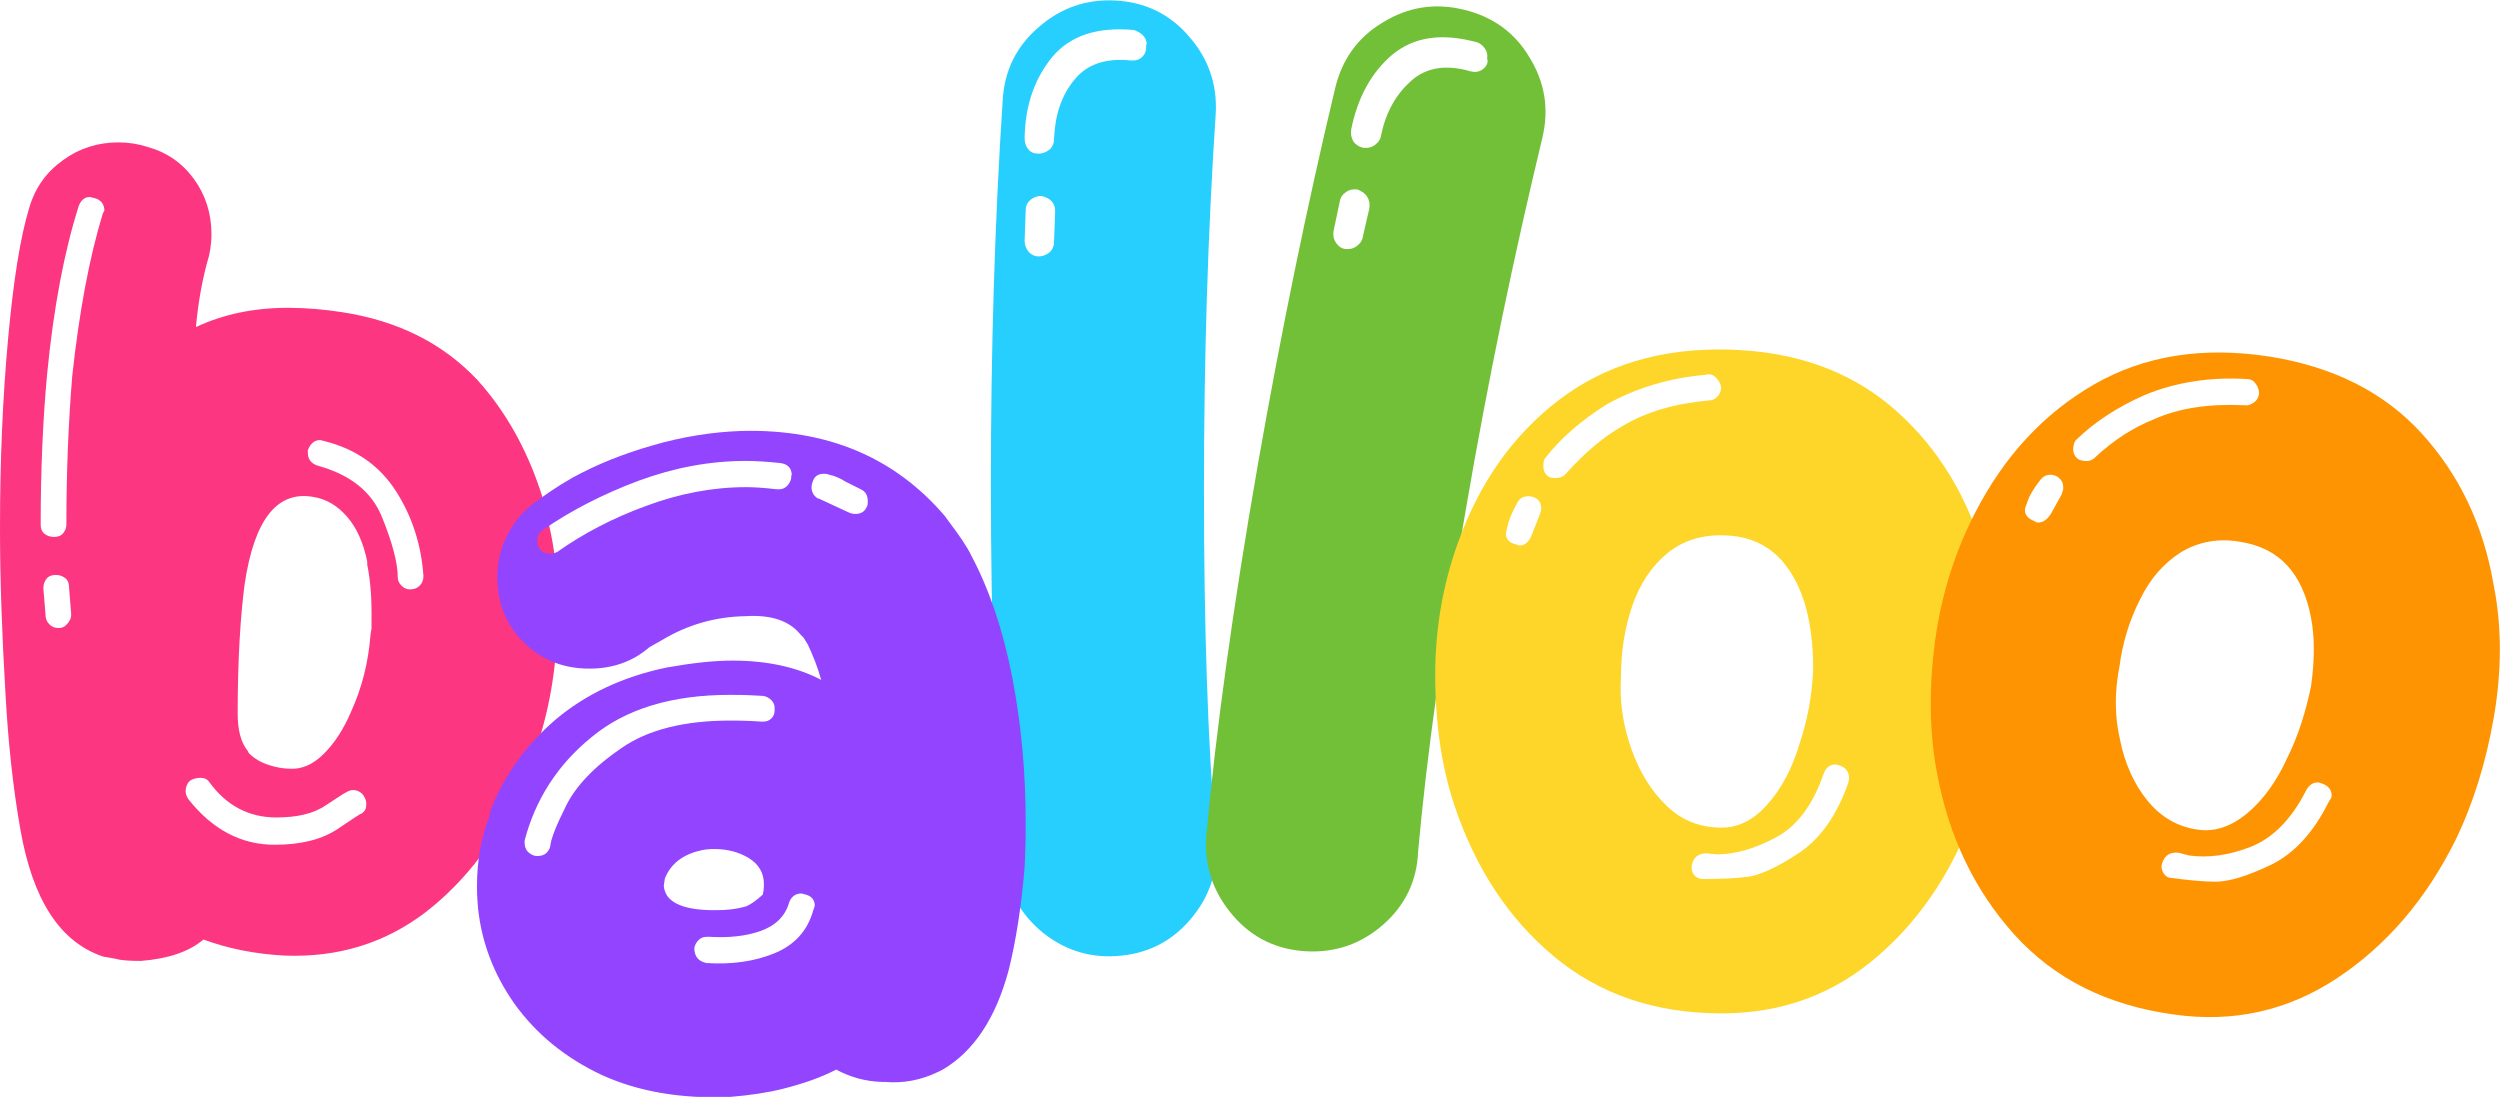 <?xml version="1.0" encoding="utf-8"?>
<!-- Generator: Adobe Illustrator 21.0.2, SVG Export Plug-In . SVG Version: 6.00 Build 0)  -->
<svg version="1.1" id="Layer_1" xmlns="http://www.w3.org/2000/svg" xmlns:xlink="http://www.w3.org/1999/xlink" x="0px" y="0px"
	 viewBox="0 0 467 204.9" style="enable-background:new 0 0 467 204.9;" xml:space="preserve">
<style type="text/css">
	.st0{fill:#FE0000;}
	.st1{fill:#FE9401;}
	.st2{fill:#FDD629;}
	.st3{fill:#72C038;}
	.st4{fill:#26CFFE;}
	.st5{fill:#9344FE;}
	.st6{fill:#93C240;}
	.st7{fill:#FFB74A;}
	.st8{fill:#FF8A4D;}
	.st9{fill:#FF5B4B;}
	.st10{fill:#FD3681;}
	.st11{opacity:0.55;fill:#D559B3;}
	.st12{fill:url(#SVGID_1_);}
	.st13{fill:url(#SVGID_2_);}
	.st14{fill:url(#SVGID_3_);}
	.st15{fill:url(#SVGID_4_);}
	.st16{fill:url(#SVGID_5_);}
	.st17{fill:#D397B2;}
	.st18{clip-path:url(#SVGID_15_);fill:url(#SVGID_16_);}
	.st19{clip-path:url(#SVGID_15_);}
	.st20{fill:#C7668F;}
	.st21{fill:#CC7499;}
	.st22{fill:#D182A3;}
	.st23{fill:#D690AE;}
	.st24{fill:#DB9EB8;}
	.st25{fill:#E0ACC2;}
	.st26{fill:#E6B9CC;}
	.st27{fill:#EBC7D6;}
	.st28{fill:#F0D5E0;}
	.st29{fill:#F5E3EB;}
	.st30{fill:#FAF1F5;}
	.st31{fill:#FFFFFF;}
	.st32{opacity:0.8;clip-path:url(#SVGID_15_);fill:#F1BAE5;}
	.st33{fill:#FFFEFE;}
	.st34{fill:#FEFDFD;}
	.st35{fill:#FEFCFD;}
	.st36{fill:#FDFBFC;}
	.st37{fill:#FDFAFB;}
	.st38{fill:#FCF9FA;}
	.st39{fill:#FCF8F9;}
	.st40{fill:#FBF7F8;}
	.st41{fill:#FBF6F8;}
	.st42{fill:#FAF5F7;}
	.st43{fill:#FAF4F6;}
	.st44{fill:#F9F3F5;}
	.st45{fill:#F9F2F4;}
	.st46{fill:#F8F1F3;}
	.st47{fill:#F8F0F3;}
	.st48{fill:#F7EFF2;}
	.st49{fill:#F7EEF1;}
	.st50{fill:#F6EDF0;}
	.st51{fill:#F6ECEF;}
	.st52{fill:#F5EBEE;}
	.st53{fill:#F5EAEE;}
	.st54{fill:#F4E9ED;}
	.st55{fill:#F4E8EC;}
	.st56{fill:#F3E7EB;}
	.st57{fill:#F3E6EA;}
	.st58{fill:#F2E5E9;}
	.st59{fill:#F2E4E9;}
	.st60{fill:#F1E3E8;}
	.st61{fill:#F1E2E7;}
	.st62{fill:#F0E1E6;}
	.st63{fill:#F0E0E5;}
	.st64{fill:#EFDFE4;}
	.st65{fill:#EFDEE4;}
	.st66{fill:#EEDDE3;}
	.st67{fill:#EEDCE2;}
	.st68{fill:#EDDBE1;}
	.st69{fill:#EDDAE0;}
	.st70{fill:#ECD9DF;}
	.st71{fill:#ECD8DF;}
	.st72{fill:#EBD7DE;}
	.st73{fill:#EBD6DD;}
	.st74{fill:#EAD5DC;}
	.st75{fill:#EAD4DB;}
	.st76{fill:#E9D3DA;}
	.st77{fill:#E9D2DA;}
	.st78{fill:#E8D1D9;}
	.st79{fill:#E8D0D8;}
	.st80{fill:#E7CFD7;}
	.st81{fill:#E7CED6;}
	.st82{fill:#E6CDD5;}
	.st83{fill:#E6CCD5;}
	.st84{fill:#E5CBD4;}
	.st85{fill:#E5CAD3;}
	.st86{fill:#E4C9D2;}
	.st87{fill:#E4C8D1;}
	.st88{fill:#E3C7D0;}
	.st89{fill:#E3C6D0;}
	.st90{fill:#E2C5CF;}
	.st91{fill:#E2C4CE;}
	.st92{fill:#E1C3CD;}
	.st93{fill:#E1C2CC;}
	.st94{fill:#E0C1CB;}
	.st95{fill:#E0C0CB;}
	.st96{fill:#DFBFCA;}
	.st97{fill:#DFBEC9;}
	.st98{fill:#DEBDC8;}
	.st99{fill:#DEBCC7;}
	.st100{fill:#DDBBC6;}
	.st101{fill:#DDBAC6;}
	.st102{fill:#DCB9C5;}
	.st103{fill:#DCB8C4;}
	.st104{fill:#DBB7C3;}
	.st105{fill:#DBB6C2;}
	.st106{fill:#DAB5C1;}
	.st107{fill:#DAB4C1;}
	.st108{fill:#D9B3C0;}
	.st109{fill:#D9B2BF;}
	.st110{fill:#D8B1BE;}
	.st111{fill:#D8B0BD;}
	.st112{fill:#D7AFBC;}
	.st113{fill:#D7AEBC;}
	.st114{fill:#D6ADBB;}
	.st115{fill:#D6ACBA;}
	.st116{fill:#D5ABB9;}
	.st117{fill:#D5AAB8;}
	.st118{fill:#D4A9B7;}
	.st119{fill:#D4A8B7;}
	.st120{fill:#D4A7B6;}
	.st121{fill:#D3A6B5;}
	.st122{fill:#D3A5B4;}
	.st123{fill:#D2A4B3;}
	.st124{fill:#D2A3B2;}
	.st125{fill:#D1A2B1;}
	.st126{fill:#D1A1B1;}
	.st127{fill:#D0A0B0;}
	.st128{fill:#D09FAF;}
	.st129{fill:#CF9EAE;}
	.st130{fill:#CF9DAD;}
	.st131{fill:#CE9CAC;}
	.st132{fill:#CE9BAC;}
	.st133{fill:#CD9AAB;}
	.st134{fill:#CD99AA;}
	.st135{fill:#CC98A9;}
	.st136{fill:#CC97A8;}
	.st137{fill:#CB96A7;}
	.st138{fill:#CB95A7;}
	.st139{fill:#CA94A6;}
	.st140{fill:#CA93A5;}
	.st141{fill:#C992A4;}
	.st142{fill:#C991A3;}
	.st143{fill:#C890A2;}
	.st144{fill:#C88FA2;}
	.st145{fill:#C78EA1;}
	.st146{fill:#C78DA0;}
	.st147{fill:#C68C9F;}
	.st148{fill:#C68B9E;}
	.st149{fill:#C58A9D;}
	.st150{fill:#C5899D;}
	.st151{fill:#C4889C;}
	.st152{fill:#C4879B;}
	.st153{fill:#C3869A;}
	.st154{fill:#C38599;}
	.st155{fill:#C28498;}
	.st156{fill:#C28398;}
	.st157{fill:#C18297;}
	.st158{fill:#C18196;}
	.st159{fill:#C08095;}
	.st160{fill:#C07F94;}
	.st161{fill:#BF7E93;}
	.st162{fill:#BF7D93;}
	.st163{fill:#BE7C92;}
	.st164{fill:#BE7B91;}
	.st165{fill:#BD7A90;}
	.st166{fill:#BD798F;}
	.st167{fill:#BC788E;}
	.st168{fill:#BC778E;}
	.st169{fill:#BB768D;}
	.st170{fill:#BB758C;}
	.st171{fill:#BA748B;}
	.st172{fill:#BA738A;}
	.st173{fill:#B97289;}
	.st174{fill:#B97189;}
	.st175{fill:#B87088;}
	.st176{fill:#B86F87;}
	.st177{fill:#B76E86;}
	.st178{fill:#B76D85;}
	.st179{fill:#B66C84;}
	.st180{fill:#B66B84;}
	.st181{fill:#B56A83;}
	.st182{fill:#B56982;}
	.st183{fill:#B46881;}
	.st184{fill:#B46780;}
	.st185{fill:#B3667F;}
	.st186{fill:#B3657F;}
	.st187{fill:#B2647E;}
	.st188{fill:#B2637D;}
	.st189{fill:#B1627C;}
	.st190{fill:#B1617B;}
	.st191{fill:#B0607A;}
	.st192{fill:#B05F7A;}
	.st193{fill:#AF5E79;}
	.st194{fill:#AF5D78;}
	.st195{fill:#AE5C77;}
	.st196{fill:#AE5B76;}
	.st197{fill:#AD5A75;}
	.st198{fill:#AD5975;}
	.st199{fill:#AC5874;}
	.st200{fill:#AC5773;}
	.st201{fill:#AB5672;}
	.st202{fill:#AB5571;}
	.st203{fill:#AA5470;}
	.st204{fill:#AA5370;}
	.st205{fill:#A9526F;}
	.st206{fill:#A9516E;}
	.st207{clip-path:url(#SVGID_15_);fill:url(#SVGID_17_);}
	.st208{clip-path:url(#SVGID_15_);fill:url(#SVGID_18_);}
	.st209{clip-path:url(#SVGID_15_);fill:url(#SVGID_19_);}
	.st210{clip-path:url(#SVGID_15_);fill:url(#SVGID_20_);}
	.st211{clip-path:url(#SVGID_15_);fill:url(#SVGID_21_);}
	.st212{clip-path:url(#SVGID_15_);fill:url(#SVGID_22_);}
	.st213{clip-path:url(#SVGID_15_);fill:url(#SVGID_23_);}
	.st214{opacity:0.5;clip-path:url(#SVGID_15_);fill:url(#SVGID_24_);}
	.st215{opacity:0.5;clip-path:url(#SVGID_15_);fill:url(#SVGID_25_);}
	.st216{opacity:0.5;clip-path:url(#SVGID_15_);fill:url(#SVGID_26_);}
	.st217{clip-path:url(#SVGID_15_);fill:#D397B2;}
	.st218{clip-path:url(#SVGID_15_);fill:url(#SVGID_27_);}
	.st219{clip-path:url(#SVGID_15_);fill-rule:evenodd;clip-rule:evenodd;fill:url(#SVGID_28_);}
	.st220{clip-path:url(#SVGID_15_);fill-rule:evenodd;clip-rule:evenodd;fill:url(#SVGID_29_);}
	.st221{fill:#87837F;}
	.st222{fill:#928E8B;}
	.st223{fill:#9D9A96;}
	.st224{fill:#A8A5A2;}
	.st225{fill:#B3B0AE;}
	.st226{fill:#BEBBB9;}
	.st227{fill:#C8C7C5;}
	.st228{fill:#D3D2D0;}
	.st229{fill:#DEDDDC;}
	.st230{fill:#E9E8E8;}
	.st231{fill:#F4F4F3;}
	.st232{fill:url(#SVGID_30_);}
	.st233{fill:url(#SVGID_31_);}
	.st234{fill:url(#SVGID_32_);}
	.st235{fill:url(#SVGID_33_);}
	.st236{fill:url(#SVGID_34_);}
	.st237{fill:url(#SVGID_35_);}
	.st238{fill:url(#SVGID_36_);}
	.st239{fill:url(#SVGID_37_);}
	.st240{clip-path:url(#SVGID_47_);}
	.st241{clip-path:url(#SVGID_47_);fill:url(#SVGID_48_);}
	.st242{clip-path:url(#SVGID_47_);fill:url(#SVGID_49_);}
	.st243{clip-path:url(#SVGID_47_);fill:url(#SVGID_50_);}
	.st244{clip-path:url(#SVGID_47_);fill:url(#SVGID_51_);}
	.st245{clip-path:url(#SVGID_47_);fill:url(#SVGID_52_);}
	.st246{clip-path:url(#SVGID_47_);fill:url(#SVGID_53_);}
	.st247{opacity:0.5;clip-path:url(#SVGID_47_);fill:url(#SVGID_54_);}
	.st248{clip-path:url(#SVGID_47_);fill:url(#SVGID_55_);}
	.st249{fill:#F9F0F4;}
	.st250{fill:#F4E2EA;}
	.st251{fill:#EED3DF;}
	.st252{fill:#E8C4D4;}
	.st253{fill:#E3B5C9;}
	.st254{fill:#DDA7BF;}
	.st255{fill:#D898B4;}
	.st256{fill:#D289A9;}
	.st257{fill:#CC7A9E;}
	.st258{fill:#C76C94;}
	.st259{fill:#C15D89;}
	.st260{clip-path:url(#SVGID_47_);fill:#D397B2;}
	.st261{clip-path:url(#SVGID_47_);fill:url(#SVGID_56_);}
	.st262{clip-path:url(#SVGID_47_);fill-rule:evenodd;clip-rule:evenodd;fill:url(#SVGID_57_);}
	.st263{clip-path:url(#SVGID_47_);fill-rule:evenodd;clip-rule:evenodd;fill:url(#SVGID_58_);}
	.st264{opacity:0.8;fill:#F1BAE5;}
	.st265{opacity:0.5;fill:url(#SVGID_59_);}
	.st266{fill:url(#SVGID_60_);}
	.st267{fill:url(#SVGID_61_);}
	.st268{fill:url(#SVGID_62_);}
	.st269{fill:url(#SVGID_63_);}
	.st270{fill:url(#SVGID_64_);}
	.st271{fill:url(#SVGID_65_);}
	.st272{fill:url(#SVGID_66_);}
	.st273{fill:url(#SVGID_67_);}
	.st274{fill:url(#SVGID_68_);}
	.st275{clip-path:url(#SVGID_78_);}
	.st276{fill:#E595B4;}
	.st277{fill:#E79FBB;}
	.st278{fill:#EAA8C2;}
	.st279{fill:#ECB2C8;}
	.st280{fill:#EEBCCF;}
	.st281{fill:#F1C5D6;}
	.st282{fill:#F3CFDD;}
	.st283{fill:#F6D8E4;}
	.st284{fill:#F8E2EB;}
	.st285{fill:#FAECF1;}
	.st286{fill:#FDF5F8;}
	.st287{clip-path:url(#SVGID_78_);fill:url(#SVGID_79_);}
	.st288{opacity:0.5;clip-path:url(#SVGID_78_);fill:url(#SVGID_80_);}
	.st289{clip-path:url(#SVGID_78_);fill:#D397B2;}
	.st290{fill:url(#SVGID_81_);}
	.st291{fill:url(#SVGID_82_);}
	.st292{fill:#928A87;}
	.st293{fill:#9C9190;}
	.st294{fill:#A79798;}
	.st295{fill:#B29EA0;}
	.st296{fill:#BCA5A9;}
	.st297{fill:#C7ACB1;}
	.st298{fill:#D1B3BA;}
	.st299{fill:#DCBAC2;}
	.st300{fill:#E7C0CA;}
	.st301{fill:#F1C7D3;}
	.st302{fill:#FCCEDB;}
	.st303{fill-rule:evenodd;clip-rule:evenodd;fill:url(#SVGID_83_);}
	.st304{fill-rule:evenodd;clip-rule:evenodd;fill:url(#SVGID_84_);}
	.st305{fill:url(#SVGID_85_);}
	.st306{fill:url(#SVGID_86_);}
	.st307{fill:url(#SVGID_87_);}
	.st308{fill:url(#SVGID_88_);}
	.st309{fill:url(#SVGID_89_);}
	.st310{clip-path:url(#SVGID_99_);}
	.st311{clip-path:url(#SVGID_99_);fill:url(#SVGID_100_);}
	.st312{opacity:0.5;clip-path:url(#SVGID_99_);fill:url(#SVGID_101_);}
	.st313{clip-path:url(#SVGID_99_);fill:#D397B2;}
	.st314{fill:url(#SVGID_102_);}
	.st315{fill:url(#SVGID_103_);}
	.st316{fill-rule:evenodd;clip-rule:evenodd;fill:url(#SVGID_104_);}
	.st317{fill-rule:evenodd;clip-rule:evenodd;fill:url(#SVGID_105_);}
	.st318{fill:url(#SVGID_106_);}
	.st319{fill:url(#SVGID_107_);}
	.st320{fill:url(#SVGID_108_);}
	.st321{fill:url(#SVGID_109_);}
	.st322{fill:url(#SVGID_110_);}
	.st323{clip-path:url(#SVGID_120_);}
	.st324{fill:#F8B4CD;}
	.st325{fill:#F9BBD2;}
	.st326{fill:#F9C2D6;}
	.st327{fill:#FAC8DB;}
	.st328{fill:#FBCFDF;}
	.st329{fill:#FBD6E4;}
	.st330{fill:#FCDDE8;}
	.st331{fill:#FCE4ED;}
	.st332{fill:#FDEBF1;}
	.st333{fill:#FEF1F6;}
	.st334{fill:#FEF8FA;}
	.st335{fill:#F7F0F1;}
	.st336{fill:#EFE1E4;}
	.st337{fill:#E6D3D6;}
	.st338{fill:#DEC4C9;}
	.st339{fill:#D6B5BB;}
	.st340{fill:#CEA6AE;}
	.st341{fill:#C697A0;}
	.st342{fill:#BE8893;}
	.st343{fill:#B57A85;}
	.st344{fill:#AD6B78;}
	.st345{fill:#A55C6A;}
	.st346{clip-path:url(#SVGID_120_);fill:url(#SVGID_121_);}
	.st347{clip-path:url(#SVGID_120_);fill:url(#SVGID_122_);}
	.st348{opacity:0.5;clip-path:url(#SVGID_120_);fill:url(#SVGID_123_);}
	.st349{clip-path:url(#SVGID_120_);fill:url(#SVGID_124_);}
	.st350{clip-path:url(#SVGID_120_);fill:#D397B2;}
	.st351{opacity:4.761900e-02;fill:#808080;}
	.st352{opacity:0.134;fill:#898486;}
	.st353{opacity:0.221;fill:#91898B;}
	.st354{opacity:0.307;fill:#9A8D91;}
	.st355{opacity:0.394;fill:#A29196;}
	.st356{opacity:0.48;fill:#AB969C;}
	.st357{opacity:0.567;fill:#B39AA1;}
	.st358{opacity:0.654;fill:#BC9FA7;}
	.st359{opacity:0.74;fill:#C4A3AC;}
	.st360{opacity:0.827;fill:#CDA7B2;}
	.st361{opacity:0.913;fill:#D5ACB7;}
	.st362{fill:#DEB0BD;}
	.st363{fill:url(#SVGID_125_);}
	.st364{fill:url(#SVGID_126_);}
	.st365{fill:url(#SVGID_127_);}
	.st366{fill:url(#SVGID_128_);}
	.st367{fill-rule:evenodd;clip-rule:evenodd;fill:url(#SVGID_129_);}
	.st368{fill-rule:evenodd;clip-rule:evenodd;fill:url(#SVGID_130_);}
	.st369{fill:url(#SVGID_131_);}
	.st370{fill:url(#SVGID_132_);}
	.st371{fill:url(#SVGID_133_);}
	.st372{fill:url(#SVGID_134_);}
	.st373{fill:url(#SVGID_135_);}
	.st374{clip-path:url(#SVGID_145_);}
	.st375{clip-path:url(#SVGID_145_);fill:url(#SVGID_146_);}
	.st376{clip-path:url(#SVGID_145_);fill:url(#SVGID_147_);}
	.st377{opacity:0.5;clip-path:url(#SVGID_145_);fill:url(#SVGID_148_);}
	.st378{clip-path:url(#SVGID_145_);fill:url(#SVGID_149_);}
	.st379{clip-path:url(#SVGID_145_);fill:#D397B2;}
	.st380{fill:url(#SVGID_150_);}
	.st381{fill:url(#SVGID_151_);}
	.st382{fill:url(#SVGID_152_);}
	.st383{fill:url(#SVGID_153_);}
	.st384{fill-rule:evenodd;clip-rule:evenodd;fill:url(#SVGID_154_);}
	.st385{fill:#FF2D95;}
	.st386{clip-path:url(#SVGID_156_);}
</style>
<g>
	<path class="st10" d="M104.2,113.5c0,2-0.1,5-0.4,8.9c-0.8,8.9-3,17-6.4,24.4c-4.4,9.9-10.4,17.8-17.9,23.6
		c-7.6,5.8-16.4,8.5-26.4,8.1c-5.5-0.3-10.5-1.3-15.1-3c-2.7,2.3-6.6,3.6-11.7,4c-2.1,0-3.7-0.1-4.7-0.4l-2.3-0.4
		c-8.1-2.7-13.2-10.6-15.5-23.8c-1.4-7.9-2.3-16.5-2.8-25.7C0.4,118.9,0,108.7,0,98.7c0-12.6,0.5-24.4,1.5-35.3
		c1-11,2.3-19.2,4-24.7c1.1-3.7,3.2-6.6,6.3-8.8c3-2.2,6.5-3.3,10.3-3.3c2,0,3.7,0.3,5.3,0.8c3.7,1,6.6,3,8.8,6
		c2.2,3,3.3,6.5,3.3,10.3c0,2-0.3,3.8-0.8,5.3c-1,3.7-1.7,7.7-2.1,12.1c5.1-2.4,10.8-3.6,17.2-3.6c3.4,0,6.7,0.3,10,0.8
		c10.5,1.6,18.9,5.8,25.4,12.7C95.5,78,99.9,86.7,102.5,97v0.8C103.6,102.4,104.2,107.6,104.2,113.5z M19.5,39.3
		c0-0.6-0.2-1.1-0.5-1.5c-0.4-0.4-0.8-0.7-1.4-0.8l-0.8-0.2c-1,0-1.7,0.6-2.1,1.7c-2.7,8.5-4.7,19-5.9,31.4C8,78.5,7.6,87.9,7.6,98
		c0,0.7,0.2,1.3,0.7,1.7c0.5,0.4,1.1,0.6,1.8,0.6c0.7,0,1.3-0.2,1.7-0.7c0.4-0.5,0.6-1,0.6-1.6c0-10,0.4-19.3,1.1-27.8
		c1.3-12,3.2-22.1,5.7-30.3L19.5,39.3z M12.6,116.5c0.5-0.6,0.7-1.1,0.7-1.7l-0.4-5.1c0-0.7-0.2-1.3-0.7-1.7
		c-0.5-0.4-1.1-0.6-1.8-0.6c-0.7,0-1.3,0.2-1.7,0.7c-0.4,0.5-0.6,1.1-0.6,1.8l0.4,4.9c0,0.7,0.2,1.3,0.7,1.8c0.5,0.5,1,0.7,1.6,0.7
		C11.5,117.4,12.1,117.1,12.6,116.5z M68.4,150.5c0.1-0.7-0.1-1.3-0.5-1.9c-0.4-0.6-1-0.9-1.6-1c-0.6-0.1-1.2,0.1-1.8,0.5
		c-0.1,0-1.3,0.8-3.6,2.3c-2.3,1.6-5.4,2.3-9.3,2.3c-5.1,0-9.3-2.2-12.5-6.6c-0.4-0.6-1-0.8-1.6-0.8c-0.6,0-1.2,0.1-1.8,0.4
		c-0.6,0.4-0.9,1-1,1.7c-0.1,0.7,0.1,1.3,0.5,1.9c4.5,5.7,9.9,8.5,16.1,8.5c5,0,8.8-1,11.7-2.9c2.8-1.9,4.3-2.9,4.5-2.9
		C68,151.7,68.4,151.2,68.4,150.5z M69.4,117.4c0,0,0-1,0-3c0-3.5-0.3-6.5-0.8-8.9v-0.6c-0.7-3.4-1.9-6.2-3.7-8.3
		c-1.8-2.1-3.9-3.4-6.5-3.8c-6.7-1.1-10.9,4.3-12.7,16.3c-0.8,6.1-1.3,14.2-1.3,24.2c0,3.1,0.6,5.4,1.9,7l0.2,0.4
		c1,1,2.2,1.7,3.7,2.2s2.9,0.7,4.1,0.7c2.1,0.1,4.2-0.8,6.2-2.8c2-2,3.7-4.6,5.1-7.9c2-4.4,3.2-9.1,3.6-14.2
		C69.3,117.9,69.4,117.4,69.4,117.4z M78.4,109.4c0.5-0.5,0.7-1.1,0.7-1.8c-0.4-5.8-2.1-11.1-5.1-15.8c-3-4.7-7.4-7.9-13.4-9.4
		l-0.8-0.2c-1,0-1.8,0.6-2.3,1.9v0.4c0,1.3,0.6,2.1,1.9,2.5c6.1,1.7,10.1,4.9,12,9.7c1.9,4.7,2.9,8.5,2.9,11.1
		c0,0.6,0.2,1.1,0.7,1.6c0.5,0.5,1,0.7,1.6,0.7C77.3,110.1,77.9,109.9,78.4,109.4z"/>
	<path class="st4" d="M222.9,171.1c-3.4,4.3-7.8,6.8-13.3,7.4c-5.5,0.6-10.4-0.8-14.7-4.2c-4.3-3.5-6.8-8-7.4-13.5
		c-1.6-19.7-2.4-43.2-2.4-70.5c0-24.9,0.7-48.7,2.2-71.5c0.3-5.5,2.5-10.1,6.7-13.7c4.1-3.6,8.9-5.3,14.4-5
		c5.5,0.3,10.1,2.5,13.7,6.7c3.6,4.1,5.3,8.9,5,14.4c-1.5,22.6-2.2,46.1-2.2,70.3c0,25.4,0.7,47,2.2,65
		C227.7,161.9,226.3,166.8,222.9,171.1z M214.2,8.3c0-0.6-0.2-1.2-0.7-1.7s-1.1-0.8-1.7-1c-6.8-0.6-11.8,1-15.2,5
		c-3.3,4-5.1,9-5.2,15.2c0,0.8,0.2,1.5,0.7,2.1c0.5,0.6,1.1,0.8,1.9,0.8c0.8,0,1.5-0.3,2.1-0.8c0.6-0.6,0.8-1.2,0.8-2.1
		c0.2-4.4,1.4-8,3.8-10.9c2.3-2.9,5.9-4.1,10.5-3.6h0.5c0.6,0,1.2-0.2,1.7-0.7c0.5-0.5,0.7-1.1,0.7-1.7V8.3z M194.5,36.6
		c-0.8,0-1.5,0.3-2.1,0.8c-0.6,0.6-0.8,1.2-0.8,1.8l-0.2,5.8c0,0.8,0.3,1.5,0.8,2.1c0.6,0.6,1.2,0.8,1.8,0.8c0.8,0,1.5-0.3,2.1-0.8
		c0.6-0.6,0.8-1.2,0.8-2.1l0.2-5.3C197.2,38,196.3,37,194.5,36.6z"/>
	<path class="st3" d="M258.4,172.7c-4.1,3.6-8.9,5.3-14.4,5c-5.5-0.3-10.1-2.5-13.7-6.7c-3.6-4.2-5.3-9-5-14.5
		c1.8-19.7,5-43,9.7-69.9c4.3-24.5,9.1-47.9,14.4-70.1c1.3-5.4,4.2-9.5,8.9-12.3c4.7-2.9,9.7-3.7,15.1-2.4c5.4,1.3,9.5,4.2,12.3,8.9
		c2.9,4.7,3.7,9.7,2.4,15.1c-5.3,22-10.1,45-14.2,68.9c-4.4,25-7.4,46.5-9,64.4C264.7,164.5,262.5,169.1,258.4,172.7z M277.8,10.9
		c0.1-0.6,0-1.2-0.4-1.8c-0.4-0.6-0.9-1-1.5-1.2c-6.6-1.8-11.8-1-15.8,2.3c-3.9,3.3-6.5,8-7.7,14c-0.1,0.8,0,1.5,0.4,2.2
		c0.4,0.6,1,1,1.8,1.2c0.8,0.1,1.5,0,2.2-0.5c0.7-0.5,1.1-1.1,1.2-1.9c0.9-4.3,2.8-7.6,5.6-10.1c2.8-2.5,6.5-3.1,11-1.8l0.5,0.1
		c0.6,0.1,1.2,0,1.8-0.4c0.6-0.4,0.9-0.9,1-1.5L277.8,10.9z M253.6,35.4c-0.8-0.1-1.5,0-2.2,0.5c-0.7,0.5-1,1-1.1,1.6l-1.2,5.7
		c-0.1,0.8,0,1.5,0.5,2.2c0.5,0.7,1,1,1.6,1.1c0.8,0.1,1.5,0,2.2-0.5c0.7-0.5,1.1-1.1,1.2-1.9l1.2-5.2
		C256,37.2,255.3,36.1,253.6,35.4z"/>
	<path class="st2" d="M373.4,125.9c-0.3,8.8-1.6,16.8-4,24c-4,11.7-10.1,21.3-18.4,28.5c-8.3,7.3-18.1,10.9-29.4,10.9
		c-12.5,0-22.9-3.6-31.4-10.7c-8.5-7.1-14.6-16.5-18.5-28.1c-2.4-7.2-3.6-15.3-3.6-24.4c0-8.6,1.4-16.8,4.2-24.6
		c4-11.2,10.2-20.1,18.8-26.7c8.6-6.6,19.1-9.8,31.7-9.5c12.2,0.3,22.2,3.8,30.2,10.4c8,6.7,13.7,15.4,17.1,26.1
		C372.6,109.4,373.7,117.5,373.4,125.9z M287.9,95c0-1-0.4-1.7-1.3-2.1c-0.3-0.1-0.6-0.2-1.1-0.2c-1,0-1.7,0.4-2.1,1.3
		c-1,1.7-1.6,3.3-1.9,4.7l-0.2,0.9c0,1.1,0.6,1.8,1.9,2.1l0.6,0.2c1,0,1.8-0.6,2.3-1.9l1.5-3.8C287.8,95.7,287.9,95.4,287.9,95z
		 M302.9,79.7c4.4-2.7,9.8-4.3,16.3-4.9c0.6,0,1.1-0.2,1.6-0.7c0.5-0.5,0.7-1.1,0.7-1.8c-0.1-0.7-0.5-1.3-1-1.8
		c-0.5-0.5-1.1-0.7-1.8-0.5c-6.8,0.6-12.9,2.4-18.5,5.5c-4.8,3-8.6,6.3-11.5,10c-0.3,0.3-0.4,0.8-0.4,1.5c0,0.9,0.3,1.5,0.8,1.9
		c0.3,0.3,0.8,0.4,1.5,0.4c0.8,0,1.5-0.3,1.9-0.8C296,84.6,299.4,81.7,302.9,79.7z M311.3,150.5c2.9,2.8,6.3,4.1,10.3,4.1
		c3.1,0,6-1.4,8.6-4.4c2.6-2.9,4.6-6.7,6-11.4c1.4-4.2,2.3-8.8,2.5-13.8c0-5-0.6-9.2-1.7-12.7c-2.7-8.1-7.7-12.2-15.1-12.3
		c-4.1-0.1-7.6,1-10.5,3.4c-2.9,2.4-5.1,5.7-6.5,9.8c-1.4,4.1-2.1,8.5-2.1,13.2c-0.3,4.7,0.4,9.1,1.9,13.4
		C306.2,144.1,308.4,147.7,311.3,150.5z M345.4,145.3c0-1.1-0.6-1.9-1.7-2.3l-0.8-0.2c-1.1,0-1.9,0.6-2.3,1.9
		c-2,5.7-4.9,9.6-8.8,11.7c-3.9,2.1-7.6,3.2-11.1,3.2l-1.9-0.2c-1.6,0-2.5,0.8-2.8,2.3v0.4c0,0.6,0.2,1.1,0.6,1.5
		c0.4,0.4,0.9,0.6,1.5,0.6c3.1,0,5.9-0.1,8.3-0.4c2.4-0.3,5.6-1.8,9.7-4.5c4-2.7,7.1-7.1,9.2-13.2L345.4,145.3z"/>
	<path class="st1" d="M465.9,133.7c-1.5,8.7-3.9,16.4-7.2,23.2c-5.5,11.1-12.9,19.7-22.1,25.8c-9.2,6.1-19.4,8.4-30.6,6.8
		c-12.3-1.7-22.2-6.6-29.7-14.9c-7.4-8.2-12.3-18.3-14.5-30.4c-1.4-7.5-1.5-15.7-0.3-24.7c1.2-8.5,3.7-16.5,7.5-23.8
		c5.4-10.5,12.8-18.5,22.2-23.9c9.4-5.4,20.3-7.1,32.7-5.2c12,1.9,21.5,6.7,28.5,14.4c7,7.7,11.5,17.1,13.4,28.2
		C467.4,117.2,467.3,125.3,465.9,133.7z M385.4,91.4c0.1-1-0.2-1.7-1-2.3c-0.3-0.2-0.6-0.3-1-0.4c-1-0.1-1.7,0.2-2.3,1
		c-1.2,1.5-2.1,3-2.5,4.4l-0.3,0.8c-0.2,1.1,0.4,1.9,1.6,2.4l0.6,0.3c1,0.1,1.8-0.4,2.6-1.6l2-3.6C385.2,92.1,385.3,91.8,385.4,91.4
		z M402.4,78.3c4.7-2.1,10.3-2.9,16.9-2.6c0.6,0.1,1.1-0.1,1.7-0.5c0.6-0.4,0.9-1,1-1.7c0-0.7-0.3-1.4-0.7-1.9
		c-0.4-0.6-1-0.8-1.7-0.8c-6.8-0.4-13.2,0.6-19,3c-5.2,2.3-9.4,5.1-12.7,8.3c-0.3,0.2-0.5,0.7-0.6,1.4c-0.1,0.8,0.1,1.5,0.6,2
		c0.2,0.3,0.7,0.5,1.4,0.6c0.8,0.1,1.5-0.1,2-0.6C394.8,82.2,398.6,79.8,402.4,78.3z M401.1,149.5c2.5,3.1,5.7,5,9.6,5.5
		c3.1,0.4,6.1-0.6,9.1-3.1c3-2.5,5.5-6,7.5-10.4c2-4,3.4-8.5,4.4-13.3c0.7-4.9,0.7-9.2,0-12.8c-1.6-8.4-6-13.1-13.3-14.2
		c-4-0.7-7.7,0-10.9,1.9c-3.2,2-5.8,4.9-7.7,8.8c-2,3.9-3.3,8.1-3.9,12.7c-0.9,4.6-0.9,9.1,0.1,13.5
		C396.9,142.6,398.6,146.4,401.1,149.5z M435.5,149c0.2-1.1-0.3-2-1.4-2.5l-0.8-0.3c-1.1-0.2-2,0.4-2.6,1.6
		c-2.7,5.3-6.2,8.8-10.3,10.4c-4.1,1.6-8,2.1-11.5,1.6l-1.9-0.5c-1.5-0.2-2.6,0.4-3.1,1.9l-0.1,0.4c-0.1,0.6,0.1,1.1,0.4,1.6
		c0.4,0.5,0.8,0.8,1.4,0.8c3.1,0.4,5.8,0.7,8.3,0.7c2.4,0,5.8-1,10.2-3.1c4.4-2.1,8-6,10.9-11.8L435.5,149z"/>
	<path class="st5" d="M189.1,126.6c1.7,8.8,2.5,17.9,2.5,27.1c0,3.7-0.1,6.4-0.2,8.3c-0.6,7.2-1.6,13.7-3,19.3
		c-2.4,8.9-6.5,15.1-12.3,18.5l-0.8,0.4c-3.3,1.6-6.6,2.2-10,1.9h-0.6c-3.1-0.1-5.9-0.9-8.5-2.3c-2.7,1.4-6,2.6-10,3.6
		c-2.8,0.7-6.1,1.2-9.8,1.5c-9.2,0.4-17.2-1-24-4.1c-6.8-3.2-12.2-7.6-16.3-13.3c-3.8-5.4-6.1-11.3-6.8-17.8c-0.1-1-0.2-2.4-0.2-4.2
		c0-4.8,0.8-9.1,2.3-12.9l0.2-1.1c2.5-6.6,6.6-12.3,12.2-17.1c5.6-4.7,12.5-8,20.7-9.7c4.5-0.8,8.6-1.3,12.3-1.3
		c6.5,0,12,1.2,16.6,3.6c-0.7-2.5-1.6-4.7-2.5-6.6l-0.8-1.3l-0.6-0.6c-2-2.5-5.4-3.7-10.2-3.4c-5.7,0.1-10.9,1.6-15.7,4.5l-2.3,1.3
		c-3.1,2.7-6.9,4-11.2,4c-5.4,0-9.8-2-13.2-5.9c-2.7-3.1-4-6.9-4-11.2c0-2.5,0.5-5,1.6-7.3c1.1-2.3,2.6-4.4,4.6-6
		c2.3-1.8,4.9-3.6,7.9-5.3c4.4-2.4,9.3-4.4,14.9-6c5.5-1.6,11-2.5,16.6-2.7c16-0.4,28.6,4.9,38,15.9l0.8,1.1
		c1.8,2.4,3.3,4.5,4.2,6.4C184.8,110.1,187.4,117.8,189.1,126.6z M105.7,150.6c1.8-3.7,5.3-7.4,10.3-10.8c5-3.5,11.8-5.2,20.5-5.2
		c2.5,0,4.5,0.1,5.7,0.2h0.4c0.6,0,1.1-0.2,1.5-0.6c0.4-0.4,0.6-0.9,0.6-1.5v-0.4c0-0.6-0.2-1.1-0.6-1.5c-0.4-0.4-0.9-0.7-1.5-0.8
		c-1.4-0.1-3.5-0.2-6.2-0.2c-10.9,0-19.5,2.6-25.9,7.9c-6.4,5.2-10.5,11.7-12.5,19.3v0.4c0,0.7,0.2,1.3,0.6,1.7
		c0.4,0.4,0.9,0.7,1.5,0.8h0.4c0.6,0,1.1-0.2,1.5-0.5c0.4-0.4,0.7-0.8,0.8-1.4C102.9,156.8,103.8,154.4,105.7,150.6z M147.9,88.8
		c0-1.3-0.7-2.1-2.1-2.3c-2.8-0.3-5-0.4-6.4-0.4c-6.7,0-13.3,1.2-20.1,3.7c-6.7,2.5-12.7,5.6-17.9,9.2c-0.6,0.4-0.9,1-1,1.6
		c-0.1,0.6,0,1.2,0.3,1.8c0.4,0.6,1,0.9,1.6,1c0.6,0.1,1.2,0,1.8-0.3c4.8-3.4,10.3-6.3,16.6-8.6c6.2-2.3,12.4-3.5,18.7-3.5
		c1.3,0,3.2,0.1,5.7,0.4h0.4c0.6,0,1.1-0.2,1.5-0.6c0.4-0.4,0.7-0.9,0.8-1.5V88.8z M135,170c2-0.1,3.4-0.4,4.4-0.7
		c0.9-0.4,1.9-1.1,3.1-2.2c0.1-0.4,0.2-1.1,0.2-1.9c0-2.1-0.9-3.7-2.8-4.9c-1.8-1.1-4-1.7-6.4-1.7c-1.1,0-1.9,0.1-2.3,0.2
		c-3.5,0.7-5.9,2.5-7,5.3l-0.2,1.3c0,0.6,0.2,1.2,0.6,1.9C126,169.3,129.4,170.2,135,170z M152.2,169.2c0-1.1-0.6-1.8-1.7-2.1
		l-0.8-0.2c-1.1,0-1.9,0.6-2.3,1.7c-0.7,2.5-2.5,4.3-5.3,5.3c-2.8,1-6,1.3-9.5,1.1H132c-0.6,0-1.1,0.2-1.5,0.6
		c-0.4,0.4-0.7,0.9-0.8,1.5c0,1.6,0.8,2.5,2.3,2.8c4.7,0.3,8.9-0.3,12.6-1.8c3.7-1.5,6.2-4.1,7.3-8L152.2,169.2z M162.1,93.6
		c0-1-0.4-1.7-1.1-2.1l-3-1.5c-1.1-0.7-2.1-1.1-3-1.3c-0.3-0.1-0.6-0.2-1.1-0.2c-1.1,0-1.8,0.5-2.1,1.5c-0.1,0.3-0.2,0.6-0.2,1.1
		c0,0.4,0.1,0.8,0.4,1.3c0.3,0.4,0.6,0.7,1.1,0.8l2.8,1.3l2.8,1.3c0.3,0.1,0.6,0.2,1.1,0.2c1,0,1.7-0.4,2.1-1.3
		C162.1,94.4,162.1,94.1,162.1,93.6z"/>
</g>
</svg>
